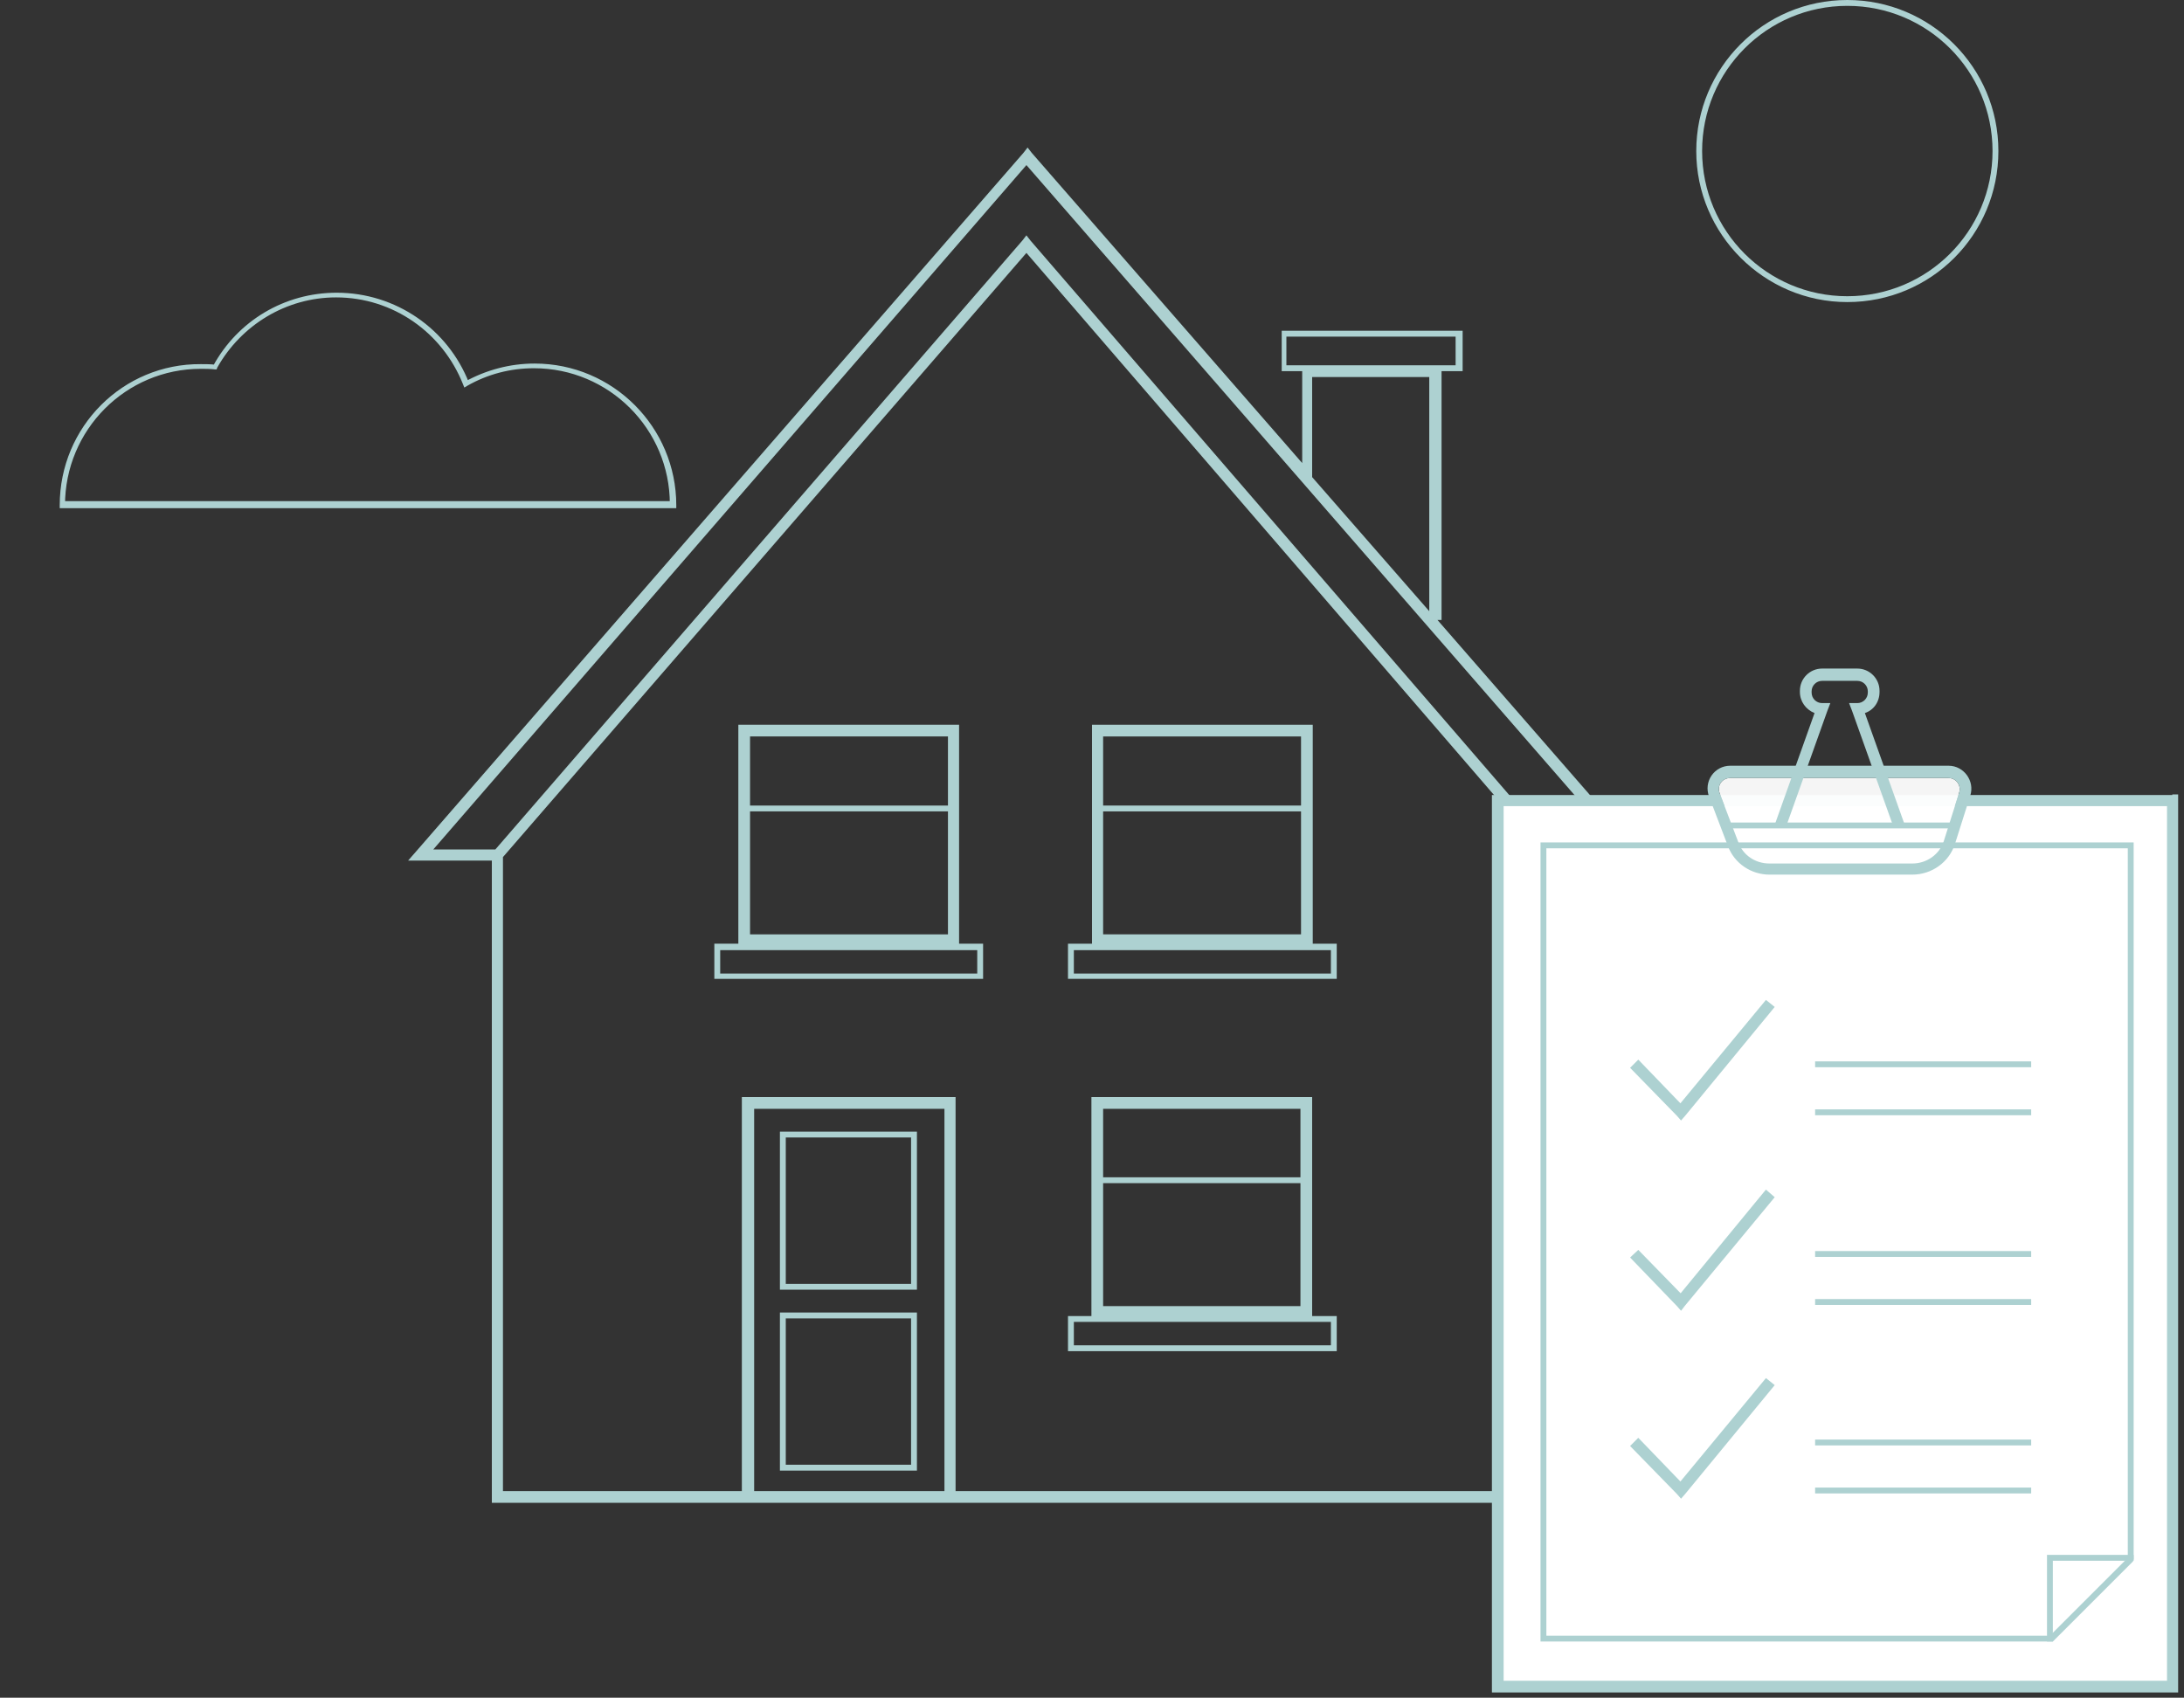 <?xml version="1.0" encoding="utf-8"?>
<!-- Generator: Adobe Illustrator 19.2.1, SVG Export Plug-In . SVG Version: 6.00 Build 0)  -->
<svg version="1.1" id="Laag_1" xmlns="http://www.w3.org/2000/svg" xmlns:xlink="http://www.w3.org/1999/xlink" x="0px" y="0px"
	 viewBox="0 0 373 290" style="enable-background:new 0 0 373 290;" xml:space="preserve">
<rect x="0" y="0" width="373" height="290" fill="#333333" stroke="none"/>
<style type="text/css">
	.st0{fill:#ADD1D1;}
	.st1{fill:#FFFFFF;}
	.st2{fill:#FFFFFF;fill-opacity:0.95;}
</style>
<path id="Stroke-2_1_" class="st0" d="M187.4,225.1h35.7h1v-1v-35.7v-1h-1h-35.7h-1v1v35.7v1H187.4L187.4,225.1z M187.4,223.1l1,1
	v-35.7l-1,1h35.7l-1-1v35.7l1-1H187.4L187.4,223.1z"/>
<polygon id="Stroke-3" class="st0" points="187.4,202.1 223.2,202.1 223.7,202.1 223.7,201.1 223.2,201.1 187.4,201.1 186.9,201.1 
	186.9,202.1 "/>
<path id="Stroke-11" class="st0" d="M182.9,230.8h44.9h0.5v-0.5v-5v-0.5h-0.5h-44.9h-0.5v0.5v5v0.5H182.9L182.9,230.8z M182.9,229.8
	l0.5,0.5v-5l-0.5,0.5h44.9l-0.5-0.5v5l0.5-0.5H182.9L182.9,229.8z"/>
<g>
	<path class="st0" d="M227.8,161.2h-3.6v-0.7v-35.7v-1h-1h-35.7h-1v1v35.7v0.7h-3.6h-0.5v0.5v5v0.5h0.5h44.9h0.5v-0.5v-5v-0.5H227.8
		z M188.4,138.6h33.8v21h-33.8V138.6z M222.2,125.8v11.8h-33.8v-11.8H222.2z M227.3,166.3h-43.9v-4h43.9L227.3,166.3L227.3,166.3z"
		/>
	<path class="st0" d="M163.8,161.2v-0.7v-35.7v-1h-1h-35.7h-1v1v35.7v0.7h-3.6H122v0.5v5v0.5h0.5h44.9h0.5v-0.5v-5v-0.5h-0.5H163.8z
		 M128.1,138.6h33.8v21h-33.8C128.1,159.6,128.1,138.6,128.1,138.6z M161.9,125.8v11.8h-33.8v-11.8H161.9z M166.9,166.3H123v-4h43.9
		V166.3z"/>
</g>
<path id="Stroke-15_1_" class="st0" d="M133.7,220.3h22.4h0.5v-0.5v-26v-0.5h-0.5h-22.4h-0.5v0.5v26v0.5H133.7L133.7,220.3z
	 M133.7,219.3l0.5,0.5v-26l-0.5,0.5h22.4l-0.5-0.5v26l0.5-0.5H133.7L133.7,219.3z"/>
<path id="Stroke-16" class="st0" d="M133.7,251.2h22.4h0.5v-0.5v-26v-0.5h-0.5h-22.4h-0.5v0.5v26v0.5H133.7L133.7,251.2z
	 M133.7,250.2l0.5,0.5v-26l-0.5,0.5h22.4l-0.5-0.5v26l0.5-0.5H133.7L133.7,250.2z"/>
<path id="TE-" class="st0" d="M290.9,175v-1H287v1h1.4v3.4h1.1V175H290.9z M292.6,175h2.2v-1h-3.3v4.4h3.3v-1h-2.2v-0.8h2v-0.9h-2
	V175z"/>
<path id="KOOP" class="st0" d="M282.7,182.9l1.2,1.6h1.3l-1.8-2.5l1.7-1.9h-1.3l-1.8,2v-2h-1v4.4h1.1v-0.9L282.7,182.9z M287,180
	c-1.3,0-2.3,1-2.3,2.3s1,2.3,2.3,2.3s2.3-1,2.3-2.3S288.3,180,287,180L287,180z M287,183.6c-0.7,0-1.2-0.6-1.2-1.3s0.5-1.3,1.2-1.3
	s1.2,0.6,1.2,1.3S287.7,183.6,287,183.6L287,183.6z M292.3,180c-1.3,0-2.3,1-2.3,2.3s1,2.3,2.3,2.3s2.3-1,2.3-2.3
	C294.6,181,293.6,180,292.3,180L292.3,180z M292.3,183.6c-0.7,0-1.2-0.6-1.2-1.3s0.5-1.3,1.2-1.3s1.2,0.6,1.2,1.3
	S293,183.6,292.3,183.6L292.3,183.6z M295.4,180.1v4.4h1.1v-1.1h0.6c1.2,0,1.9-0.6,1.9-1.7c0-1-0.7-1.6-1.9-1.6L295.4,180.1
	L295.4,180.1z M296.5,182.4V181h0.7c0.5,0,0.8,0.3,0.8,0.6c0,0.4-0.3,0.7-0.8,0.7L296.5,182.4L296.5,182.4z"/>
<path class="st0" d="M84,246.8v8.9v1h1h41.8l0,0h1h34.5h1l0,0h102h1v-1v-8.9h40.9h1v-2h-1h-40.9v-58h6.7v5.4v1h1h33.4h1v-1V165v-1
	h-1H274h-1v1v5.5h-6.7V147h12.8h2.2l-1.4-1.6l-34.4-39.5h0.7v-1V63.4h3.1h0.5v-0.5V57v-0.5h-0.5h-29.9h-0.5V57v5.9v0.5h0.5h3v15.7
	l-46.2-53l-0.7-0.9l-0.7,0.9L71.1,145.4l-1.4,1.6h2.1H84v97.8V246.8z M219.7,62.4v-4.9h28.9v4.9H246l0,0h-1h-21.9h-1l0,0H219.7z
	 M244.1,64.4v40l-20-22.9v-0.9V64.4H244.1z M161.3,246.5v8.2h-32.5v-8.2v-57.1h32.5V246.5z M264.3,254.7H163.2v-8.2v-58.1v-1h-1
	h-34.5h-1v1v58.1v8.2H85.9V146.4l89.4-103.2l89,103.2V254.7z M265.7,145L176,41.1l-0.7-0.9l-0.7,0.9l-90,104H74L175.3,28.2
	L276.9,145H265.7z M273,185.8h-6.7v-2.3h6.7V185.8z M273,182.5h-6.7v-7.7h6.7V182.5z M273,173.8h-6.7v-2.3h6.7V173.8z M306.4,191.2
	H275V166h31.5v25.2H306.4z"/>
<rect id="Rectangle-8" x="256.7" y="137.4" class="st1" width="113.5" height="149.9"/>
<title>verkopen-met-koosi-together-1</title>
<desc>Created with Sketch.</desc>
<g id="Illustrations">
	<g id="verkopen-met-koosi-together-1">
		<path id="Stroke-52" class="st0" d="M11.1,86.3C11.1,73.4,21.5,63,34.3,63c0.8,0,1.6,0,2.4,0.1l0.3,0l0.1-0.3
			c4.1-7.3,11.8-12,20.3-12c9.7,0,18.2,6,21.7,14.9l0.2,0.5l0.5-0.3c3.5-2,7.4-3,11.4-3c12.8,0,23.2,10.4,23.2,23.2l0.5-0.5H10.6
			L11.1,86.3L11.1,86.3z M10.2,86.3v0.5h0.5h104.3h0.5v-0.5c0-13.3-10.8-24.2-24.2-24.2c-4.2,0-8.3,1.1-11.9,3.1l0.7,0.2
			C76.5,56.2,67.6,50,57.5,50c-8.9,0-16.9,4.8-21.1,12.5l0.4-0.2c-0.8-0.1-1.7-0.1-2.5-0.1C21,62.1,10.2,72.9,10.2,86.3L10.2,86.3z"
			/>
		<path class="st0" d="M371,135.8H255.8h-1v1v151.3v1h1H371h1v-1V136.7v-1H371z M370.1,137.7v149.4H256.8V137.7H370.1z"/>
		<path class="st2" d="M326.6,147.5h-24.4c-2.4,0-4.5-1.4-5.3-3.6l-3.2-8.4c-0.5-1.3,0.4-2.6,1.8-2.6h37.3c1.3,0,2.2,1.3,1.8,2.5
			l-2.6,8.2C331.3,145.9,329.1,147.5,326.6,147.5L326.6,147.5z"/>
		<rect id="Rectangle-1-Copy-4" x="274" y="138" class="st2" width="96" height="6"/>
		<path id="Stroke-58" class="st0" d="M326.6,149.4c3.3,0,6.3-2.1,7.3-5.3l2.6-8.2c0.8-2.5-1.1-5.1-3.7-5.1h-37.3
			c-2.7,0-4.6,2.7-3.6,5.3l3.2,8.4c1.1,3,4,4.9,7.1,4.9H326.6L326.6,149.4z M326.6,147.5h-24.4c-2.4,0-4.5-1.4-5.3-3.6l-3.2-8.4
			c-0.5-1.3,0.4-2.6,1.8-2.6h37.3c1.3,0,2.2,1.3,1.8,2.5l-2.6,8.2C331.3,145.9,329.1,147.5,326.6,147.5L326.6,147.5z"/>
		<polygon id="Stroke-60" class="st0" points="294.8,141.5 333.9,141.5 334.4,141.5 334.4,140.5 333.9,140.5 294.8,140.5 
			294.3,140.5 294.3,141.5 		"/>
		<path class="st0" d="M318.5,121.8c1.5-0.5,2.5-1.9,2.5-3.6v-0.2c0-2.1-1.7-3.8-3.8-3.8h-6c-2.1,0-3.8,1.7-3.8,3.8v0.2
			c0,1.6,1,3,2.5,3.6l-6.7,18.8l1.8,0.7l7.1-19.9l0.5-1.3h-1.4c-1,0-1.8-0.8-1.8-1.8v-0.2c0-1,0.8-1.8,1.8-1.8h6
			c1,0,1.8,0.8,1.8,1.8v0.2c0,1-0.8,1.8-1.8,1.8h-1.4l0.5,1.3l7.1,19.9l1.8-0.7L318.5,121.8z"/>
		<path id="Stroke-56" class="st0" d="M364.4,266.4v-122v-0.5h-0.5H263.6h-0.5v0.5v135.5v0.5h0.5h86.8h0.2l0.1-0.1l13.5-13.5
			l0.1-0.1V266.4L364.4,266.4z M363.4,266.4l0.1-0.4l-13.5,13.5l0.4-0.1h-86.8l0.5,0.5V144.4l-0.5,0.5h100.3l-0.5-0.5V266.4
			L363.4,266.4z"/>
		<polygon id="Stroke-62" class="st0" points="310,182.3 346.9,182.3 346.9,181.3 310,181.3 		"/>
		<polygon id="Stroke-63" class="st0" points="310,190.5 346.9,190.5 346.9,189.5 310,189.5 		"/>
		<polygon id="Stroke-65" class="st0" points="310,214.7 346.9,214.7 346.9,213.7 310,213.7 		"/>
		<polygon id="Stroke-66" class="st0" points="310,222.9 346.9,222.9 346.9,221.9 310,221.9 		"/>
		<polygon id="Stroke-68" class="st0" points="310,246.9 346.9,246.9 346.9,245.9 310,245.9 		"/>
		<polygon id="Stroke-69" class="st0" points="310,255.1 346.9,255.1 346.9,254.1 310,254.1 		"/>
		<path id="Stroke-71" class="st0" d="M340.3,25.8c0,13.7-11.1,24.8-24.8,24.8c-13.7,0-24.8-11.1-24.8-24.8S301.8,1,315.5,1
			C329.2,1,340.3,12.1,340.3,25.8L340.3,25.8z M341.3,25.8c0-14.3-11.6-25.8-25.8-25.8c-14.3,0-25.8,11.6-25.8,25.8
			s11.6,25.8,25.8,25.8C329.8,51.6,341.3,40.1,341.3,25.8L341.3,25.8z"/>
		<polygon id="Stroke-72" class="st0" points="363.9,265.6 350.1,265.6 349.6,265.6 349.6,266.1 349.6,279.9 349.6,280.4 
			350.6,280.4 350.6,279.9 350.6,266.1 350.1,266.6 363.9,266.6 364.4,266.6 364.4,265.6 		"/>
		<polygon id="Stroke-61" class="st0" points="278.4,182.4 286.4,190.6 287.1,191.4 287.8,190.6 303.1,172 301.6,170.8 286.3,189.3 
			287.8,189.3 279.8,181 		"/>
		<polygon id="Stroke-64" class="st0" points="278.4,214.8 286.4,223.1 287.1,223.9 287.8,223 303.1,204.5 301.6,203.2 286.3,221.8 
			287.8,221.7 279.8,213.5 		"/>
		<polygon id="Stroke-67" class="st0" points="278.4,247 286.4,255.2 287.1,256 287.8,255.2 303.1,236.6 301.6,235.4 286.3,253.9 
			287.8,253.9 279.8,245.6 		"/>
	</g>
</g>
</svg>
